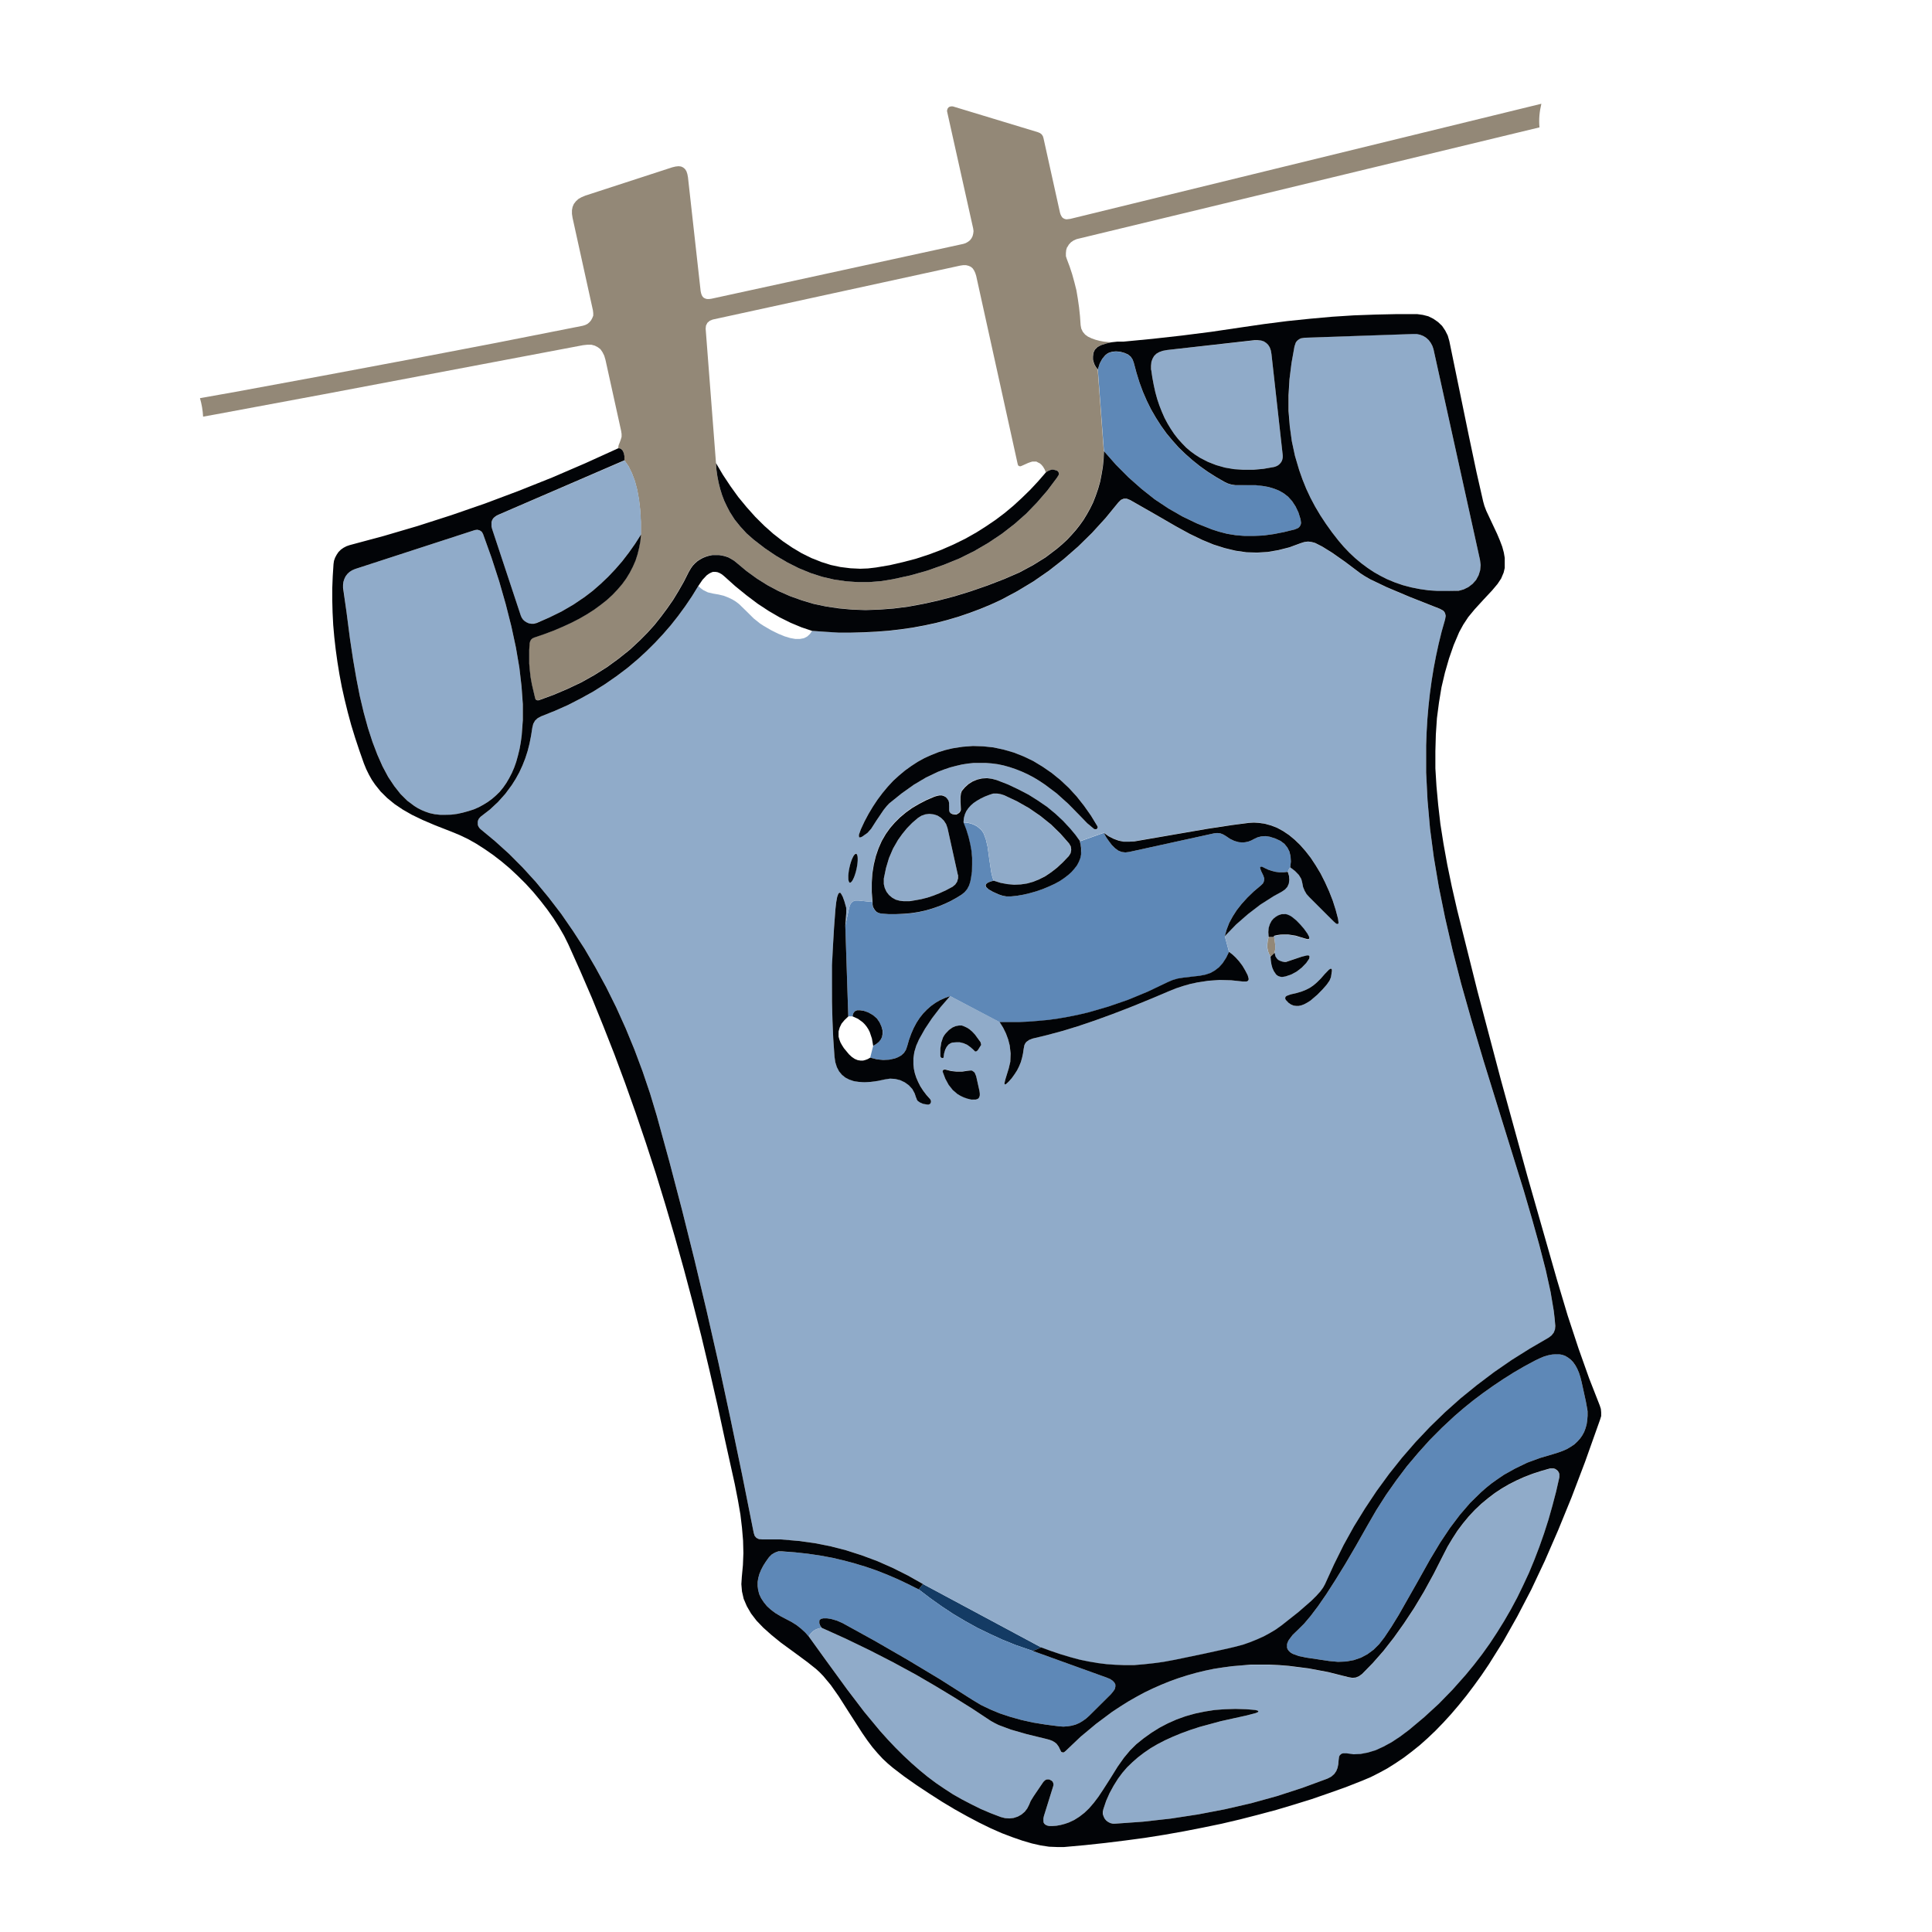 <svg xmlns="http://www.w3.org/2000/svg" width="502" height="502" viewBox="0 0 502 502" fill="none"><g clip-path="url(#clip0_766_173)"><path d="M270.53 428.047L268.374 428.976L263.818 427.402L260.523 426.069L257.269 424.576L254.014 423.002L250.882 421.266L247.75 419.409L244.699 417.391L241.688 415.251L238.719 412.991L239.817 411.578L270.53 428.047Z" fill="#143B64"></path><path d="M286.843 117.221L285.256 96.028L285.744 94.494L286.395 93.283L287.168 92.354L287.616 91.991L288.104 91.709L288.999 91.426L289.975 91.345L291.033 91.426L292.212 91.749L293.107 92.153L293.799 92.718L294.287 93.444L294.612 94.332L295.304 96.916L296.077 99.419L296.972 101.841L297.989 104.182L299.087 106.402L300.348 108.582L301.691 110.681L303.114 112.659L304.66 114.516L306.247 116.292L307.996 117.988L309.827 119.602L311.738 121.136L313.772 122.589L315.928 123.962L318.166 125.254L319.02 125.657L319.915 125.94L320.973 126.101H322.112L324.308 126.021H326.261L328.051 126.263L329.637 126.545L331.102 126.989L332.404 127.514L333.583 128.2L334.682 129.048L335.739 130.219L336.634 131.591L337.367 133.125L337.936 134.942L338.058 135.87L337.977 136.274L337.814 136.637L337.57 136.96L337.285 137.202L336.431 137.566L333.624 138.252L330.939 138.777L328.295 139.14L325.814 139.301H323.373L321.054 139.059L318.817 138.696L316.661 138.131L314.911 137.566L311.047 136.032L307.264 134.215L303.603 132.116L300.023 129.734L296.606 127.03L293.229 124.043L289.975 120.773L286.843 117.221Z" fill="#5E88B7"></path><path d="M258.164 228.836L257.269 229.078L256.618 229.361L256.211 229.684L256.048 230.007V230.289L256.252 230.531L256.862 231.096L257.92 231.702L259.425 232.388L260.401 232.711L261.418 232.913H262.679L264.225 232.752L265.852 232.469L267.561 232.065L269.269 231.581L270.896 231.016L272.442 230.37L273.947 229.684L275.29 228.957L276.429 228.19L277.486 227.383L278.381 226.575L279.154 225.687L279.805 224.84L280.293 223.911L280.659 222.983L280.863 222.014L280.944 221.166V220.318L280.781 219.511L280.578 218.623L286.802 216.403L287.412 217.533L288.144 218.583L288.877 219.551L289.731 220.399L290.544 221.005L291.439 221.368L292.416 221.489L293.392 221.368L315.481 216.524L316.254 216.443L317.068 216.524L317.8 216.807L318.491 217.21L319.63 217.977L320.729 218.502L321.868 218.825L322.966 218.906L323.658 218.825L324.39 218.663L325.122 218.381L325.814 218.018L326.749 217.573L327.685 217.331L328.783 217.251L329.922 217.412L331.427 217.896L332.729 218.502L333.746 219.269L334.519 220.238L335.048 221.287L335.333 222.498L335.414 223.871L335.251 225.364L335.17 225.445L334.844 225.97L334.6 226.535L333.543 226.656H332.485L331.468 226.535L330.492 226.293L329.515 225.97L328.58 225.526L327.888 225.243H327.644L327.481 225.284V225.405L327.441 225.647L327.685 226.333L328.254 227.504L328.498 228.271L328.417 228.957L328.173 229.522L327.644 230.047L325.773 231.621L324.105 233.236L322.641 234.851L321.339 236.506L320.281 238.161L319.386 239.816L318.735 241.511L318.247 243.247L319.346 247.364L318.573 248.939L317.678 250.311L316.742 251.361L315.644 252.208L314.505 252.854L313.162 253.298L311.698 253.581L309.542 253.823L307.467 254.065L305.962 254.308L304.62 254.711L303.399 255.236L298.233 257.698L293.067 259.838L287.9 261.614L282.734 263.108L280.171 263.713L277.568 264.238L275.005 264.682L272.442 265.045L269.839 265.287L267.276 265.489L264.713 265.61H259.709L246.855 258.829L245.512 259.313L244.251 259.878L243.072 260.564L241.932 261.372L240.875 262.3L239.858 263.35L238.963 264.48L238.149 265.731L237.417 267.104L236.766 268.598L236.197 270.172L235.709 271.867L235.383 272.796L234.895 273.563L234.203 274.209L233.349 274.693L232.536 275.016L231.071 275.339L229.485 275.42L227.857 275.258L226.108 274.814L226.881 271.746L227.695 271.262L228.346 270.737L228.834 270.131L229.159 269.486L229.363 268.678V267.75L229.037 266.741L228.549 265.651L227.857 264.642L226.881 263.794L225.701 263.108L224.481 262.664L223.505 262.462H222.691L222.081 262.785L221.715 263.309L221.511 264.076H220.413L219.64 240.502L220.657 235.779L220.983 234.891L221.227 234.568L221.511 234.326L221.837 234.124L222.244 234.003H223.139L226.678 234.366V235.012L226.8 235.658L227.247 236.425L227.695 236.909L228.183 237.192L228.793 237.353L230.827 237.474H232.82H234.773L236.685 237.313L238.556 237.03L240.427 236.627L242.217 236.102L243.966 235.497L245.431 234.891L246.895 234.205L248.36 233.397L249.743 232.55L250.557 231.904L251.248 231.096L251.736 230.168L252.062 229.199L252.265 228.15L252.509 226.454L252.591 224.678V222.902L252.387 221.126L252.062 219.309L251.614 217.452L251.045 215.596L250.312 213.698L251.329 213.779L252.224 213.981L253.079 214.304L253.852 214.707L254.828 215.515L255.235 215.999L255.601 216.605L256.17 218.139L256.618 220.076L257.025 223.063L257.553 226.616L257.838 227.827L258.164 228.876V228.836Z" fill="#5E88B7"></path><path d="M345.421 431.6L339.482 430.712L337.489 430.308L335.943 429.743L335.373 429.42L334.966 429.057L334.641 428.653L334.438 428.209L334.356 427.765V427.24L334.6 426.675L334.885 426.11L335.861 424.818L337.326 423.405L338.831 421.912L340.539 419.893L342.492 417.31L344.607 414.242L346.967 410.569L349.53 406.411L352.296 401.688L355.265 396.44L357.625 392.363L360.147 388.407L362.791 384.653L365.557 380.98L368.486 377.508L371.497 374.157L374.67 370.968L377.965 367.901L380.365 365.842L382.805 363.864L385.328 361.967L387.89 360.15L390.535 358.374L393.219 356.679L395.986 355.064L398.833 353.53L400.013 352.965L401.152 352.48L402.25 352.157L403.267 351.956L404.203 351.834H405.098L405.952 352.036L406.725 352.319L407.457 352.763L408.149 353.288L408.759 353.934L409.328 354.741L409.817 355.629L410.264 356.679L410.63 357.809L410.956 359.101L412.054 364.106L412.298 365.438L412.461 366.69V367.901L412.42 369.031L412.257 370.121L411.973 371.13L411.607 372.099L411.118 372.987L410.549 373.794L409.857 374.561L409.084 375.288L408.189 375.893L407.172 376.499L406.074 376.983L404.854 377.427L403.552 377.831L400.135 378.84L396.84 380.051L393.748 381.545L390.779 383.2L389.233 384.249L387.687 385.339L386.223 386.51L384.799 387.761L381.992 390.506L379.348 393.574L376.785 396.965L374.222 400.8L371.578 405.2L368.12 411.376L363.442 419.611L361.53 422.719L359.699 425.464L358.357 427.2L356.893 428.653L355.306 429.824L353.638 430.712L351.767 431.358L349.774 431.721L347.658 431.802L345.421 431.6Z" fill="#5E88B7"></path><path d="M238.719 412.991L241.688 415.251L244.699 417.391L247.75 419.409L250.882 421.266L254.014 423.002L257.269 424.576L260.523 426.07L263.818 427.402L268.374 428.976L287.616 435.919L288.47 436.283L289.121 436.727L289.568 437.211L289.812 437.695V438.261L289.649 438.906L289.202 439.552L288.592 440.279L283.019 445.809L282.205 446.536L281.31 447.182L280.415 447.706L279.48 448.11L278.463 448.393L277.405 448.554L276.307 448.635L275.168 448.554L271.71 448.11L268.455 447.585L265.364 446.899L262.476 446.092L259.791 445.204L257.269 444.154L254.909 443.024L252.753 441.732L244.292 436.363L235.831 431.277L227.369 426.393L218.949 421.75L217.484 421.104L216.101 420.701L214.881 420.539H213.945L213.294 420.66L212.928 420.983L212.847 421.306V421.791L213.091 422.316L213.498 422.961L212.684 423.123L211.952 423.405L211.423 423.728L210.935 424.132L210.528 424.616L210.121 425.182L209.226 424.172L208.128 423.163L206.948 422.235L205.646 421.427L204.263 420.701L202.799 419.934L201.456 419.126L200.277 418.238L199.26 417.31L198.446 416.301L197.755 415.251L197.266 414.202L196.982 413.071L196.86 412.103V411.053L197.022 410.044L197.307 408.994L197.755 407.904L198.324 406.815L199.016 405.725L199.829 404.594L200.521 403.908L201.334 403.424L202.229 403.141H203.206L206.541 403.343L209.877 403.706L213.172 404.191L216.426 404.796L219.315 405.482L222.162 406.249L224.969 407.097L227.776 408.066L230.542 409.156L233.268 410.326L235.993 411.618L238.719 412.991Z" fill="#5E88B7"></path><path d="M277.324 64.219L277.731 63.533L278.3 62.927L278.951 62.483L279.683 62.16L279.968 62.079L400.013 33.096C399.81 31.037 400.013 28.978 400.501 26.96L278.097 56.872L277.12 56.993L276.714 56.912L276.347 56.751L276.022 56.509L275.778 56.145L275.575 55.742L275.412 55.217L271.14 35.922L270.978 35.397L270.693 34.953L270.246 34.589L269.676 34.347L247.587 27.646H247.058L246.57 27.808L246.245 28.171L246.082 28.655V28.938L252.875 59.415L252.957 60.061L252.875 60.707L252.713 61.353L252.428 61.918L252.021 62.443L251.492 62.846L250.923 63.169L250.313 63.371L184.859 77.621L184.249 77.701H183.72L183.273 77.58L182.866 77.379L182.581 77.096L182.337 76.692L182.174 76.208L182.052 75.643L178.757 46.054L178.595 45.206L178.351 44.479L177.984 43.914L177.496 43.511L176.968 43.268L176.317 43.188L175.544 43.268L174.689 43.47L152.112 50.817L151.136 51.221L150.282 51.705L149.631 52.31L149.102 52.997L148.777 53.764L148.614 54.611V55.58L148.777 56.63L154.065 80.648L154.146 81.375V82.021L153.902 82.626L153.577 83.232L153.17 83.716L152.641 84.16L152.072 84.443L151.421 84.645L128.925 89.085L106.389 93.404L83.811 97.643L61.275 101.801L51.959 103.456C52.407 104.99 52.692 106.604 52.773 108.259L55.905 107.694L84.096 102.446L151.502 89.691L152.641 89.569H153.658L154.553 89.812L155.326 90.215L156.018 90.74L156.546 91.507L156.994 92.395L157.319 93.485L161.387 111.933L161.509 112.74V113.507L161.306 114.193L161.062 114.88L160.736 115.687L160.614 116.454H160.98L161.265 116.575L161.713 116.979L161.997 117.584L162.201 118.432V119.562L163.299 121.136L164.194 122.953L164.967 125.012L165.577 127.313L166.025 129.815L166.35 132.601L166.513 135.588V138.858L166.35 140.634L166.025 142.329L165.618 143.984L165.089 145.639L164.398 147.214L163.584 148.788L162.648 150.322L161.591 151.775L160.37 153.188L159.069 154.56L157.604 155.893L156.018 157.144L154.309 158.395L152.478 159.566L150.526 160.696L148.411 161.786L146.214 162.795L143.854 163.805L141.373 164.733L138.769 165.621L138.322 165.823L137.956 166.146L137.712 166.59L137.59 167.074L137.468 168.85V170.586V172.362L137.63 174.179L137.834 175.955L138.159 177.772L139.014 181.405L139.136 181.687L139.339 181.849L139.583 181.929H139.909L143.773 180.517L147.475 178.942L151.055 177.247L154.431 175.35L157.645 173.331L160.696 171.111L163.625 168.77L166.35 166.227L168.221 164.329L170.011 162.351L171.679 160.252L173.306 158.072L174.852 155.852L176.276 153.511L177.659 151.089L178.92 148.586L179.49 147.617L179.978 146.931L180.547 146.326L181.198 145.76L181.89 145.316L182.622 144.913L183.436 144.59L184.249 144.348L185.063 144.186H185.917H186.771L187.585 144.307L188.398 144.509L189.212 144.792L189.944 145.195L190.676 145.639L191.327 146.164L193.89 148.304L196.616 150.282L199.382 152.017L202.27 153.551L205.199 154.843L208.25 155.933L211.342 156.861L214.596 157.548L217.891 158.032L221.349 158.355L224.847 158.476L228.468 158.355L232.17 158.072L235.953 157.588L239.899 156.861L243.885 155.973L248.035 154.883L252.225 153.592L256.537 152.098L260.93 150.403L264.835 148.707L268.374 146.81L271.629 144.792L274.558 142.571L275.941 141.401L277.202 140.23L278.381 138.979L279.52 137.687L280.537 136.395L281.514 135.023L282.368 133.61L283.182 132.157L283.995 130.502L284.687 128.726L285.297 126.949L285.826 125.092L286.192 123.195L286.517 121.258L286.721 119.239L286.802 117.181L285.216 95.988L284.727 95.382L284.361 94.736L284.117 94.05L283.955 93.404V92.637L284.077 91.668L284.443 90.861L285.134 90.175L286.029 89.691L287.412 89.246L288.836 88.924H288.917L287.982 88.883L286.802 88.762L285.704 88.56L284.646 88.278L283.629 87.914L282.693 87.47L281.961 86.945L281.351 86.219L280.944 85.371L280.782 84.483L280.619 82.142L280.375 79.841L280.049 77.58L279.683 75.4L279.154 73.301L278.585 71.243L277.934 69.265L277.202 67.327L276.958 66.56V65.753L277.039 64.945L277.283 64.178L277.324 64.219ZM275.086 123.316L274.639 124.124L272.157 127.434L269.473 130.542L266.666 133.448L263.655 136.113L260.32 138.696L256.821 141.037L253.16 143.177L249.255 145.115L245.187 146.77L240.956 148.263L236.522 149.515L231.885 150.524L228.875 151.008L225.824 151.25H222.854L219.884 151.049L216.793 150.604L213.66 149.878L210.65 148.909L207.599 147.658L204.63 146.164L201.66 144.428L198.731 142.45L195.802 140.19L193.972 138.575L192.344 136.799L190.88 134.982L189.619 133.004L188.887 131.592L188.195 130.138L187.626 128.645L187.137 127.07L186.731 125.456L186.405 123.801L186.161 122.105L186.039 120.329L183.354 85.412L183.436 84.604L183.802 83.878L184.412 83.353L185.185 83.03L249.458 69.022L250.272 68.901H251.004L251.655 69.063L252.225 69.305L252.713 69.709L253.079 70.234L253.404 70.92L253.648 71.687L264.428 120.571L264.55 120.935L264.795 121.096L265.079 121.177L265.445 121.056L267.154 120.289L267.723 120.087L268.252 119.925H269.269L269.717 120.168L270.205 120.41L270.612 120.773L271.018 121.258L271.425 121.944L271.751 122.751L272.28 122.388L272.768 122.186L273.256 122.025H273.703L274.598 122.267L274.883 122.469L275.046 122.711L275.127 122.993V123.316H275.086Z" fill="#938877"></path><path d="M331.021 243.207L331.224 244.418L331.346 245.548V246.597L331.183 247.566L330.126 248.575L329.759 247.889L329.475 247.163L329.312 246.315V245.386L329.393 244.458L329.637 243.449H330.654H330.939L331.061 243.368V243.207H331.021Z" fill="#938877"></path><path d="M378.494 153.51L376.012 153.591H373.571L371.212 153.389L368.934 153.066L366.697 152.622L364.541 152.057L362.425 151.331L360.391 150.483L358.642 149.595L356.933 148.626L355.306 147.536L353.679 146.325L352.133 145.033L350.628 143.62L349.164 142.087L347.781 140.472L346.113 138.332L344.526 136.112L343.062 133.892L341.719 131.631L340.499 129.33L339.401 126.989L338.424 124.567L337.57 122.145L336.472 118.431L335.658 114.637L335.129 110.762L334.844 106.765V102.729L335.048 98.571L335.577 94.332L336.35 90.013L336.675 89.044L336.919 88.681L337.245 88.358L337.611 88.116L338.017 87.914L339.034 87.752L367.225 86.743H368.12L369.015 86.985L369.829 87.308L370.602 87.793L371.253 88.398L371.781 89.125L372.188 89.892L372.473 90.74L384.555 145.477L384.718 146.809L384.595 148.182L384.189 149.474L383.538 150.685L382.643 151.694L381.545 152.542L380.324 153.147L378.982 153.47H378.494V153.51Z" fill="#90ABC9"></path><path d="M331.061 121.338L328.295 121.822L325.651 122.064H323.088L320.647 121.903L318.288 121.499L316.01 120.853L313.854 120.006L311.82 118.956L310.559 118.149L309.338 117.261L308.199 116.292L307.142 115.202L306.084 114.031L305.108 112.78L304.213 111.448L303.359 110.035L302.586 108.582L301.894 107.007L301.243 105.352L300.674 103.657L300.186 101.881L299.779 100.024L299.413 98.086L299.128 96.108V95.018L299.169 94.049L299.453 93.242L299.86 92.516L300.47 91.91L301.243 91.466L302.179 91.143L303.277 90.941L325.895 88.439H326.831L327.685 88.479L328.417 88.721L329.027 89.084L329.516 89.609L329.922 90.255L330.207 91.062L330.37 91.991L333.299 118.31V118.835L333.217 119.319L333.055 119.804L332.77 120.248L332.444 120.611L332.038 120.934L331.549 121.176L331.061 121.338Z" fill="#90ABC9"></path><path d="M162.282 119.602L163.34 121.176L164.235 122.993L165.008 125.052L165.618 127.353L166.065 129.855L166.391 132.641L166.553 135.628V138.898L165.008 141.32L163.38 143.62L161.672 145.841L159.882 147.899L158.011 149.877L156.058 151.734L154.024 153.51L151.909 155.125L148.98 157.103L145.929 158.879L142.715 160.454L139.38 161.866H139.298L138.688 162.028H138.078H137.468L136.898 161.786L136.369 161.463L135.922 161.059L135.556 160.534L135.312 159.969L127.867 137.485L127.705 136.839V136.274V135.709L127.867 135.224L128.111 134.78L128.477 134.417L128.966 134.053L129.535 133.771L162.282 119.642V119.602Z" fill="#90ABC9"></path><path d="M270.53 428.048L239.817 411.578L235.871 409.358L231.926 407.38L227.898 405.603L223.871 404.11L219.844 402.818L215.776 401.769L211.667 400.961L207.559 400.396L202.799 400.033H197.999L197.185 399.912L196.534 399.589L196.087 399.064L195.843 398.297L192.833 383.2L189.782 368.546L186.731 354.337L183.598 340.572L180.425 327.251L177.212 314.374L173.957 301.941L170.662 289.952L168.913 284.139L166.96 278.366L164.845 272.715L162.567 267.184L160.126 261.775L157.523 256.528L154.757 251.441L151.909 246.557L148.899 241.915L145.807 237.434L142.553 233.195L139.258 229.199L135.8 225.405L132.261 221.852L128.6 218.542L124.898 215.474L124.572 215.151L124.328 214.788L124.166 214.384L124.084 213.94V213.496L124.247 213.093L124.45 212.689L124.735 212.366L124.939 212.164L127.298 210.348L129.413 208.37L131.325 206.23L132.993 203.97L134.01 202.355L134.946 200.659L135.759 198.883L136.491 197.026L137.102 195.129L137.59 193.192L137.997 191.133L138.322 189.034L138.566 188.065L139.014 187.258L139.705 186.612L140.6 186.127L144.139 184.714L147.597 183.18L150.892 181.485L154.106 179.709L157.197 177.771L160.167 175.713L163.055 173.533L165.781 171.232L168.018 169.173L170.174 167.034L172.249 164.813L174.283 162.472L176.195 160.05L178.025 157.547L179.774 154.964L181.442 152.259L182.052 152.824L182.703 153.309L183.924 153.914L185.307 154.237L186.731 154.479L188.073 154.802L189.212 155.246L190.31 155.771L191.165 156.296L192.019 156.942L193.972 158.839L195.843 160.696L197.511 162.028L198.446 162.634L200.399 163.764L202.189 164.652L203.857 165.338L205.321 165.782L206.664 166.024H207.843L208.901 165.823L209.755 165.379L210.447 164.733L211.016 163.925L214.474 164.168L217.85 164.329H221.186H224.481L227.695 164.168L230.909 163.925L234.041 163.562L237.132 163.118L240.183 162.553L243.194 161.907L246.123 161.14L249.011 160.292L251.858 159.323L254.665 158.274L257.391 157.144L260.116 155.892L264.347 153.632L268.496 151.129L272.524 148.344L276.388 145.316L280.131 142.046L283.751 138.494L287.25 134.659L290.585 130.582L291.236 129.936L291.968 129.613H292.375H292.782L293.677 129.977L300.674 133.973L305.555 136.799L309.095 138.736L312.349 140.311L315.278 141.522L318.207 142.45L321.054 143.136L323.861 143.54L326.627 143.621L329.394 143.459L332.2 142.975L335.048 142.248L337.896 141.199L338.913 140.876L339.889 140.755L340.824 140.876L341.719 141.118L343.55 142.046L346.153 143.661L349.489 146.002L353.516 149.03L354.574 149.716L356.039 150.564L360.351 152.623L366.371 155.166L374.141 158.234L374.955 158.678L375.239 158.96L375.443 159.283L375.565 159.687L375.646 160.09L375.483 161.019L374.588 164.168L373.816 167.316L373.124 170.505L372.514 173.694L371.985 176.964L371.538 180.234L371.171 183.584L370.887 186.894L370.683 190.325L370.561 193.757V197.228V200.781L370.927 208.006L371.578 215.393L372.554 222.781L373.856 230.491L375.483 238.483L377.436 246.961L379.673 255.68L382.358 265.166L385.491 275.702L389.925 290.032L395.905 309.328L398.061 316.715L399.932 323.416L401.64 330.036L402.901 335.768L403.715 340.612L403.959 342.711L404.122 344.568L404.04 345.456L403.715 346.304L403.145 347.031L402.413 347.596L397.491 350.462L392.732 353.449L388.175 356.598L383.741 359.948L379.511 363.379L375.443 367.012L371.538 370.807L367.836 374.723L364.297 378.8L360.92 383.038L357.706 387.438L354.696 391.959L351.808 396.642L349.123 401.486L346.642 406.491L344.282 411.658L343.794 412.547L343.062 413.556L342.045 414.686L340.743 415.978L337.407 418.884L333.014 422.356L331.55 423.405L330.004 424.334L328.377 425.222L326.668 425.989L324.878 426.715L323.048 427.361L321.095 427.886L319.061 428.37L313 429.703L305.23 431.317L302.382 431.842L299.738 432.205L297.135 432.488L294.653 432.649H292.213L289.812 432.609L287.534 432.448L285.256 432.165L282.897 431.761L280.537 431.277L278.137 430.631L275.697 429.904L273.175 429.057L270.53 428.088V428.048ZM231.071 208.733L234.285 206.149L237.458 203.889L240.59 202.032L243.723 200.538L245.309 199.933L246.855 199.408L248.401 199.004L249.947 198.641L251.492 198.399L253.038 198.237H254.584H256.089L257.676 198.359L259.221 198.56L260.767 198.883L262.354 199.327L263.9 199.852L265.445 200.458L266.951 201.144L268.496 201.951L270.042 202.88L271.547 203.889L274.558 206.149L277.568 208.854L280.578 211.922L282.49 213.9L284.28 215.393L284.565 215.515H284.85L285.094 215.272L285.216 214.99L285.134 214.667L283.466 211.922L281.677 209.379L279.765 206.957L277.731 204.737L275.534 202.678L273.297 200.861L270.896 199.206L268.496 197.753L265.974 196.542L263.411 195.533L260.767 194.766L258.123 194.201L255.438 193.918L252.794 193.837L250.109 194.039L247.506 194.443L245.635 194.887L243.804 195.452L241.973 196.179L240.183 196.986L238.434 197.955L236.766 199.045L235.139 200.215L233.593 201.507L232.088 202.88L230.664 204.414L229.322 206.028L228.02 207.764L226.841 209.54L225.702 211.437L224.644 213.415L223.668 215.515L223.179 216.887V217.291L223.261 217.533H223.546L223.993 217.412L225.417 216.403L226.352 215.353L227.695 213.254L229.607 210.428L230.42 209.419L231.071 208.733ZM226.678 234.366L223.139 234.003H222.244L221.837 234.124L221.512 234.326L221.227 234.568L220.983 234.891L220.657 235.779L219.64 240.502L219.884 237.192V235.9L219.396 234.164L218.949 232.953L218.542 232.227L218.339 232.025H218.135H217.972L217.81 232.227L217.525 233.034L217.281 234.366L217.078 236.183L216.711 241.067L216.427 245.911L216.223 250.755V255.559L216.183 260.322L216.305 265.085L216.508 269.808L216.833 274.491L217.037 275.944L217.444 277.236L218.013 278.326L218.786 279.254L219.64 279.94L220.657 280.465L221.837 280.869L223.139 281.071L224.603 281.152L226.23 281.071L228.02 280.829L229.932 280.425L231.275 280.223L232.617 280.304L233.919 280.627L235.099 281.192L236.156 281.959L237.051 282.928L237.661 284.058L238.068 285.269V285.39L238.149 285.511L238.434 285.996L239.004 286.399L239.817 286.763L240.916 287.005H241.322L241.689 286.763L241.892 286.359V285.955L241.689 285.552L240.712 284.462L239.858 283.331L239.126 282.201L238.556 281.071L238.068 279.94L237.702 278.81L237.458 277.68L237.336 276.509V274.895L237.58 273.28L238.068 271.665L238.8 270.01L240.346 267.265L242.177 264.52L244.373 261.654L246.855 258.788L259.71 265.529L260.645 267.023L261.377 268.517L261.947 270.051L262.354 271.625L262.598 273.724L262.516 275.863L262.11 277.599L261.215 280.506L261.011 281.394V281.636L261.093 281.757H261.215L261.459 281.636L262.11 281.03L262.923 280.102L263.615 279.133L264.266 278.124L264.795 277.074L265.242 275.985L265.567 274.854L265.812 273.724L265.974 272.594L266.178 271.544L266.381 271.14L266.666 270.737L267.398 270.212L268.334 269.849L272.036 268.961L275.941 267.911L280.049 266.66L284.361 265.206L288.917 263.551L293.636 261.735L298.599 259.717L303.765 257.537L305.555 256.81L307.386 256.205L309.217 255.68L311.088 255.276L313.976 254.832L316.905 254.63L319.915 254.711L322.966 255.034H323.82L324.105 254.953L324.309 254.792L324.431 254.55V254.227L324.187 253.379L323.536 252.128L322.844 250.957L322.031 249.867L321.136 248.858L320.281 248.05L319.346 247.324L318.247 243.206L321.176 240.179L324.268 237.474L327.482 235.012L330.899 232.832L333.095 231.621L333.909 231.056L334.519 230.37L334.885 229.522L335.007 228.553L334.926 227.544L334.601 226.494L334.845 225.929L335.17 225.405L335.251 225.324L336.512 226.293L337.489 227.302L338.099 228.311L338.262 228.876L338.384 229.401L338.587 230.45L338.994 231.419L339.482 232.267L340.174 233.034L346.479 239.331L347.17 239.937L347.455 240.017H347.618L347.74 239.856V239.573L347.659 238.645L347.048 236.344L346.276 233.922L345.34 231.54L344.282 229.199L343.143 226.938L341.882 224.839L340.58 222.861L339.197 221.085L337.814 219.511L336.39 218.138L334.926 216.927L333.421 215.918L331.875 215.071L330.329 214.465L328.743 214.021L327.115 213.779L325.814 213.698L324.431 213.779L320.119 214.344L313.732 215.313L294.775 218.582L293.352 218.704H291.928L290.626 218.381L289.324 217.896L288.063 217.25L286.802 216.362L280.578 218.582L279.358 216.887L278.015 215.272L276.144 213.254L274.11 211.357L271.954 209.581L269.595 207.966L267.154 206.432L264.51 205.059L261.784 203.768L258.855 202.637L257.635 202.314L256.374 202.153L255.072 202.234L253.852 202.516L252.672 203.001L251.574 203.687L250.638 204.535L249.825 205.504L249.621 206.069L249.54 206.997V208.329L249.58 210.065V210.428L249.458 210.751L249.255 211.074L248.889 211.357L248.441 211.559H247.994H247.953L247.424 211.478L246.936 211.236L246.651 210.913L246.489 210.509V209.984L246.611 209.217V208.531L246.407 207.926L246.082 207.441L245.716 207.037L245.187 206.755L244.658 206.593H244.089L243.478 206.715L242.787 206.916L240.712 207.804L238.76 208.814L236.97 209.863L235.343 211.034L233.837 212.285L232.454 213.658L231.234 215.071L230.136 216.604L229.078 218.421L228.224 220.359L227.532 222.377L227.003 224.557L226.637 226.817L226.474 229.199V231.702L226.678 234.285V234.366ZM220.82 229.32H221.023L221.227 229.118L221.715 228.351L222.162 227.181L222.529 225.768L222.773 224.315L222.854 223.063L222.732 222.175L222.61 221.933L222.447 221.812H222.244L222.04 222.014L221.552 222.781L221.105 223.951L220.739 225.364L220.495 226.817L220.413 228.069L220.535 228.957L220.657 229.199L220.82 229.32ZM329.638 243.449L329.394 244.458L329.272 245.386V246.315L329.475 247.162L329.76 247.889L330.126 248.575L330.207 249.625L330.37 250.634L330.614 251.522L330.98 252.329L331.55 253.177L331.875 253.46L332.241 253.661L332.648 253.783L333.095 253.863L334.072 253.702L335.577 253.177L336.919 252.45L338.221 251.441L339.401 250.23L340.174 249.1L340.296 248.696V248.454H340.255L340.011 248.293H339.604L338.262 248.575L334.153 249.907H333.787H333.217L332.729 249.746L332.282 249.544L331.916 249.261L331.672 248.939L331.428 248.575L331.183 247.606L331.346 246.638V245.588L331.224 244.458L331.021 243.247L331.875 243.045L332.77 242.924L333.706 242.843H334.682L336.675 243.206L338.791 243.852L339.685 244.094H339.97L340.174 243.973V243.812V243.529L339.726 242.682L338.831 241.43L337.855 240.3L336.838 239.25L335.699 238.322L335.17 237.999L334.641 237.757L334.112 237.595L333.584 237.515H333.095L332.567 237.716L332.038 237.918L331.509 238.241L330.899 238.726L330.411 239.291L329.963 240.138L329.638 241.148L329.556 242.238L329.638 243.489V243.449ZM344.242 253.056L343.184 254.267L342.208 255.236L341.313 256.003L340.377 256.649L339.36 257.173L338.262 257.617L336.919 258.021L335.333 258.384L334.356 258.748L334.072 258.95L333.95 259.232V259.515L334.112 259.838L334.845 260.605L335.455 261.008L336.146 261.291L336.797 261.372H337.448L338.18 261.21L338.913 260.928L339.726 260.484L340.54 259.959L342.289 258.465L343.672 257.052L344.73 255.841L345.462 254.792L345.828 253.904L346.113 252.37V251.926L345.95 251.724H345.665L345.299 251.966L344.242 253.056ZM247.465 270.898L248.441 270.777H249.377L250.353 271.06L251.289 271.463L252.184 272.109L253.079 272.917L253.364 273.159H253.608L253.852 273.078L254.096 272.836L254.706 271.867L254.869 271.544V271.221H254.909V270.979L254.706 270.696L253.323 268.799L252.631 268.073L251.94 267.467L251.248 267.023L250.557 266.7L249.906 266.498H249.214L248.319 266.619L247.465 266.983L246.57 267.629L245.716 268.517L245.35 269.001L245.024 269.566L244.577 270.898L244.333 272.473V274.37L244.414 274.652L244.618 274.854L244.862 274.975H245.065L245.187 274.693L245.309 273.724L245.594 272.755L245.96 272.029L246.448 271.423L247.018 271.06L247.465 270.898ZM245.512 277.882H245.187L245.024 278.043L244.943 278.245V278.447L245.635 280.263L246.489 281.838L247.546 283.17L248.767 284.219L249.58 284.704L250.435 285.107L251.37 285.43L252.387 285.673L252.997 285.753H253.526L253.933 285.592L254.259 285.39L254.462 285.067L254.584 284.623V284.098L254.503 283.493L253.648 279.658L253.323 278.851L253.12 278.568L252.835 278.366L252.509 278.205H252.143H251.289L249.987 278.407H248.563L247.099 278.245L245.512 277.841V277.882Z" fill="#90ABC9"></path><path d="M117.209 211.679L115.745 211.76H114.362L112.938 211.558L111.636 211.276L110.579 210.912L109.602 210.509L108.626 210.024L107.65 209.419L105.819 208.046L104.07 206.31L102.443 204.252L100.856 201.87L99.392 199.125L98.049 196.098L96.788 192.788L95.609 189.154L94.51 185.158L93.493 180.879L92.598 176.318L91.744 171.353L90.93 165.943L90.035 159.041L89.181 152.743V151.976L89.222 151.209L89.466 150.442L89.791 149.756L90.279 149.11L90.849 148.585L91.5 148.182L92.232 147.859L123.393 137.727L124.043 137.646L124.654 137.807L125.182 138.171L125.508 138.736L127.705 144.872L129.698 151.008L131.406 156.982L132.871 162.754L134.051 168.285L134.946 173.452L135.515 178.376L135.8 182.978V187.217L135.556 191.132L135.312 192.949L134.986 194.685L134.579 196.34L134.132 197.954L133.603 199.448L132.993 200.861L132.301 202.193L131.569 203.444L130.756 204.615L129.82 205.705L128.884 206.674L127.867 207.562L126.769 208.369L125.589 209.096L124.41 209.742L123.108 210.307L121.725 210.751L120.26 211.155L118.796 211.478L117.209 211.679Z" fill="#90ABC9"></path><path d="M258.164 228.836L257.838 227.786L257.553 226.575L257.025 223.023L256.618 220.036L256.17 218.098L255.601 216.564L255.235 215.958L254.828 215.474L253.852 214.667L253.079 214.263L252.224 213.94L251.329 213.738L250.312 213.658L250.394 212.568L250.679 211.558L251.045 210.751L251.574 209.984L252.184 209.298L252.916 208.652L253.811 208.046L254.787 207.481L255.886 206.957L257.147 206.472L258.082 206.23H259.018L259.994 206.351L260.889 206.634L264.225 208.208L267.357 209.984L270.286 212.002L273.052 214.223L275.493 216.604L277.73 219.147L278.178 219.914L278.3 220.803L278.137 221.691L277.649 222.458L276.144 224.032L274.639 225.445L273.134 226.615L271.588 227.665L270.001 228.472L268.415 229.118L266.828 229.562L265.201 229.804L263.452 229.885L261.703 229.724L259.954 229.401L258.164 228.836Z" fill="#90ABC9"></path><path d="M248.889 227.342V228.23L248.685 229.118L248.197 229.845L247.506 230.41L245.838 231.298L244.17 232.065L242.543 232.711L240.956 233.235L239.37 233.639L237.824 233.922L236.319 234.124H234.814L233.756 234.043L232.739 233.76L231.803 233.235L230.99 232.549L230.339 231.701L229.892 230.733L229.647 229.723V228.674V228.27L230.217 225.525L230.99 222.942L232.048 220.479L233.349 218.219L234.448 216.685L235.668 215.191L237.01 213.819L238.516 212.527L239.411 211.962L240.428 211.599L241.485 211.478L242.584 211.599L243.601 211.922L244.495 212.487L245.268 213.254L245.838 214.142L246.204 215.191L248.889 227.342Z" fill="#90ABC9"></path><path d="M210.121 425.181L210.528 424.616L210.935 424.132L211.423 423.728L211.952 423.405L212.684 423.123L213.498 422.961L219.762 425.787L225.946 428.774L232.007 431.882L238.027 435.152L242.95 438.018L247.831 440.965L252.672 443.993L257.432 447.141L258.367 447.666L259.506 448.231L262.639 449.402L266.706 450.572L271.832 451.824L272.727 452.066L273.459 452.349L274.069 452.712L274.558 453.116L275.086 453.842L275.493 454.69L275.737 455.174L276.063 455.376H276.429L276.876 454.972L280.782 451.259L284.809 447.908L288.917 444.84L290.992 443.468L293.107 442.136L295.223 440.925L297.379 439.754L299.576 438.704L301.772 437.736L303.969 436.848L306.206 436.04L308.484 435.314L310.762 434.668L313.081 434.103L315.4 433.618L317.759 433.255L320.159 432.932L322.559 432.73L324.96 432.569H327.4H329.882L332.363 432.69L334.885 432.892L339.97 433.537L345.137 434.506L350.425 435.838L351.401 436L352.296 435.919L353.15 435.556L353.923 434.991L356.69 432.165L359.456 429.016L362.141 425.585L364.785 421.871L367.429 417.875L369.992 413.596L372.514 408.994L374.995 404.11L376.134 401.89L377.395 399.791L378.697 397.772L380.121 395.875L381.626 394.058L383.213 392.363L384.88 390.789L386.63 389.335L388.379 388.003L390.209 386.792L392.081 385.702L394.074 384.693L396.149 383.765L398.264 382.957L400.501 382.231L402.779 381.585H403.227H403.674L404.081 381.706L404.447 381.948L404.773 382.231L405.017 382.594L405.179 383.038V383.442V383.886L404.325 387.64L403.349 391.354L402.332 394.947L401.193 398.499L399.972 401.97L398.671 405.361L397.288 408.712L395.782 411.941L394.237 415.13L392.569 418.238L390.82 421.266L388.989 424.213L387.077 427.119L385.084 429.904L382.968 432.649L380.772 435.314L377.395 439.108L373.856 442.741L370.073 446.213L366.127 449.523L363.808 451.259L361.612 452.712L359.456 453.883L357.422 454.811L355.428 455.416L353.517 455.78L351.686 455.86L349.937 455.659H349.001H348.635L348.35 455.86L348.106 456.103L347.943 456.426L347.821 457.354L347.74 458.404L347.537 459.372L347.211 460.18L346.723 460.906L345.909 461.633L344.892 462.158L338.424 464.539L331.834 466.679L325.122 468.536L318.288 470.11L311.332 471.442L304.213 472.532L297.013 473.339L289.65 473.864H289.162L288.511 473.703L287.941 473.42L287.453 473.057L287.046 472.572L286.761 472.007L286.599 471.361V470.756L286.68 470.11L287.412 467.93L288.307 465.912L289.365 463.974L290.504 462.158L291.643 460.624L292.863 459.211L294.247 457.879L295.67 456.627L297.257 455.416L298.965 454.246L300.755 453.196L302.708 452.187L304.742 451.259L306.898 450.371L309.217 449.523L311.698 448.716L317.19 447.222L323.943 445.728L326.261 445.123L326.831 444.881L326.993 444.679L326.79 444.477L326.18 444.315L323.82 444.114L321.014 444.033L318.288 444.114L315.603 444.315L313.04 444.719L310.518 445.244L308.078 445.93L305.718 446.778L303.44 447.787L301.284 448.917L299.209 450.209L297.175 451.662L295.223 453.237L293.636 454.811L292.05 456.708L290.423 459.009L288.389 462.279L286.68 464.943L285.419 466.84L284.199 468.455L282.978 469.868L281.758 471.039L280.456 472.048L279.114 472.895L277.731 473.541L276.673 473.905L275.615 474.187L274.517 474.389L273.337 474.47H272.646L272.117 474.349L271.669 474.147L271.344 473.864L271.141 473.501L271.059 473.017V472.451L271.263 471.806L273.663 464.095L273.744 463.692L273.663 463.288L273.5 462.925L273.175 462.642L272.605 462.36H271.995L271.547 462.561L271.1 463.005L268.578 466.719L267.805 467.971L267.398 468.899L266.91 469.908L266.259 470.756L265.405 471.483L264.469 472.007L263.371 472.371L262.272 472.492L261.133 472.411L260.035 472.128L257.391 471.119L254.828 470.029L252.387 468.818L249.906 467.527L247.628 466.235L245.39 464.782L243.194 463.288L241.038 461.673L238.922 459.938L236.848 458.121L234.773 456.183L232.698 454.125L230.705 452.026L228.671 449.765L224.522 444.76L220.129 438.987L214.189 430.833L210.121 425.181Z" fill="#90ABC9"></path><path d="M160.655 116.494H161.021L161.306 116.615L161.753 117.019L162.038 117.624L162.241 118.472V119.602L129.535 133.731L128.966 134.013L128.477 134.377L128.111 134.74L127.867 135.184L127.705 135.668V136.233V136.799L127.867 137.444L135.312 159.929L135.556 160.494L135.922 161.019L136.369 161.423L136.898 161.745L137.468 161.988L138.078 162.068H138.688L139.298 161.907H139.38L142.715 160.454L145.929 158.879L148.98 157.103L151.909 155.125L154.024 153.511L156.058 151.734L158.011 149.878L159.882 147.9L161.672 145.841L163.38 143.621L165.008 141.32L166.553 138.898L166.391 140.674L166.065 142.369L165.658 144.024L165.13 145.679L164.438 147.254L163.625 148.828L162.689 150.362L161.631 151.815L160.411 153.228L159.109 154.6L157.645 155.933L156.058 157.184L154.35 158.435L152.519 159.606L150.566 160.736L148.451 161.826L146.254 162.835L143.895 163.845L141.414 164.773L138.81 165.661L138.363 165.863L137.996 166.186L137.752 166.63L137.63 167.114L137.508 168.89V170.626V172.402L137.671 174.219L137.874 175.995L138.2 177.812L139.054 181.445L139.176 181.727L139.38 181.889L139.624 181.969H139.949L143.814 180.557L147.515 178.982L151.095 177.287L154.472 175.39L157.685 173.371L160.736 171.151L163.665 168.81L166.391 166.267L168.262 164.369L170.052 162.391L171.72 160.292L173.347 158.112L174.893 155.892L176.317 153.551L177.7 151.129L178.961 148.626L179.53 147.657L180.018 146.971L180.588 146.366L181.239 145.8L181.93 145.356L182.663 144.953L183.476 144.63L184.29 144.388L185.103 144.226H185.958H186.812L187.625 144.347L188.439 144.549L189.253 144.832L189.985 145.235L190.717 145.679L191.368 146.204L193.931 148.344L196.656 150.322L199.422 152.057L202.311 153.591L205.24 154.883L208.291 155.973L211.382 156.901L214.637 157.588L217.932 158.072L221.389 158.395L224.888 158.516L228.508 158.395L232.21 158.112L235.993 157.628L239.939 156.901L243.926 156.013L248.075 154.923L252.265 153.632L256.577 152.138L260.971 150.443L264.876 148.747L268.415 146.85L271.669 144.832L274.598 142.611L275.981 141.441L277.242 140.27L278.422 139.019L279.561 137.727L280.578 136.435L281.554 135.063L282.409 133.65L283.222 132.197L284.036 130.542L284.727 128.766L285.338 126.989L285.866 125.132L286.232 123.235L286.558 121.298L286.761 119.279L286.843 117.221L289.975 120.773L293.229 124.043L296.606 127.03L300.023 129.734L303.603 132.116L307.264 134.215L311.047 136.032L314.912 137.566L316.661 138.131L318.817 138.696L321.054 139.059L323.373 139.261H325.814L328.295 139.14L330.939 138.777L333.624 138.252L336.431 137.566L337.285 137.202L337.57 136.96L337.814 136.637L337.977 136.274L338.058 135.87L337.936 134.942L337.367 133.125L336.634 131.591L335.739 130.219L334.682 129.048L333.583 128.2L332.404 127.514L331.102 126.989L329.637 126.545L328.051 126.263L326.261 126.061H324.308H322.112H320.973L319.915 125.899L319.02 125.617L318.166 125.213L315.928 123.921L313.772 122.549L311.739 121.096L309.827 119.562L307.996 117.947L306.247 116.252L304.66 114.476L303.114 112.619L301.691 110.641L300.348 108.542L299.087 106.362L297.989 104.142L296.972 101.8L296.077 99.378L295.304 96.876L294.612 94.292L294.287 93.404L293.799 92.677L293.107 92.112L292.212 91.709L291.033 91.385L289.975 91.305L288.999 91.385L288.104 91.668L287.616 91.951L287.168 92.314L286.395 93.242L285.744 94.453L285.256 95.987L284.768 95.382L284.402 94.736L284.158 94.05L283.995 93.404V92.637L284.117 91.668L284.483 90.861L285.175 90.174L286.07 89.69L287.453 89.246L288.877 88.923L290.382 88.762H291.968L299.535 88.035L307.101 87.187L314.708 86.219L322.356 85.088L328.458 84.2L334.438 83.433L340.296 82.828L346.113 82.303L351.767 81.94L357.381 81.738L362.873 81.617H368.242L369.707 81.819L371.131 82.182L372.432 82.828L373.653 83.675L374.71 84.685L375.524 85.896L376.175 87.187L376.582 88.6L381.667 113.305L383.66 122.751L385.368 130.259L385.694 131.43L386.182 132.721L387.85 136.274L388.989 138.696L389.721 140.432L390.331 142.046L390.738 143.54L390.982 144.953V146.285V147.577L390.697 148.788L390.047 150.322L389.111 151.734L387.687 153.43L385.572 155.69L383.172 158.314L381.504 160.333L380.202 162.311L379.144 164.248L377.721 167.599L376.5 171.111L375.443 174.784L374.548 178.579L373.897 182.535L373.368 186.571L373.083 190.81L372.961 195.169V199.65L373.246 204.292L373.693 209.136L374.263 214.102L375.076 219.269L376.053 224.678L377.232 230.37L378.616 236.425L383.904 257.577L390.006 280.667L396.881 305.654L404.569 332.579L407.335 341.823L410.142 350.341L412.908 358.132L415.675 365.196L415.959 366.084L416.041 366.972V367.941L415.756 368.869L411.851 379.849L408.352 389.053L404.854 397.611L401.396 405.563L397.857 413.071L394.236 420.014L390.575 426.514L386.833 432.488L384.921 435.314L382.968 438.018L381.016 440.602L379.022 443.064L377.029 445.405L375.036 447.585L373.002 449.684L370.968 451.622L368.934 453.438L366.819 455.134L364.744 456.708L362.588 458.161L360.473 459.493L358.317 460.664L356.16 461.754L353.964 462.682L349.652 464.378L345.218 465.952L340.784 467.486L336.228 468.899L331.631 470.271L326.953 471.523L322.234 472.734L317.434 473.864L312.552 474.873L307.589 475.842L302.586 476.73L297.501 477.538L292.375 478.224L287.127 478.87L281.88 479.435L276.51 479.919H274.639L272.605 479.839L270.449 479.516L268.13 478.991L265.649 478.264L263.086 477.376L260.32 476.327L257.472 475.075L254.421 473.582L251.289 471.927L248.034 470.11L244.739 468.132L241.404 465.993L238.109 463.813L234.895 461.552L232.047 459.372L230.705 458.242L229.363 456.991L228.02 455.537L226.678 453.963L225.376 452.227L224.034 450.29L220.657 445.042L217.932 440.763L215.857 437.816L213.904 435.475L212.928 434.466L211.992 433.618L209.755 431.842L206.419 429.38L202.88 426.796L200.399 424.778L198.324 422.921L196.575 421.104L195.151 419.247L194.053 417.35L193.239 415.453L192.792 413.515L192.629 411.618L192.751 409.721L193.036 406.653L193.158 403.545L193.076 400.315L192.792 396.965L192.385 393.534L191.734 389.779L190.92 385.622L189.659 379.93L188.398 374.238L186.405 365.034L184.33 355.992L182.215 347.111L179.978 338.352L177.7 329.794L175.34 321.357L172.899 313.041L170.418 304.928L167.814 296.935L165.17 289.144L162.445 281.474L159.638 273.926L156.75 266.579L153.821 259.353L150.77 252.289L147.678 245.386L146.58 243.166L145.278 240.905L143.814 238.604L142.186 236.304L140.437 234.043L138.566 231.782L136.573 229.603L134.498 227.544L132.423 225.606L130.308 223.83L128.111 222.135L125.955 220.641L123.759 219.228L121.603 218.017L119.406 216.968L117.25 216.08L113.019 214.425L109.806 213.052L107.039 211.72L104.639 210.347L102.483 208.894L100.571 207.32L98.903 205.665L97.48 203.889L96.625 202.637L95.853 201.265L95.161 199.852L94.551 198.358L93.371 195.008L92.273 191.698L91.256 188.388L90.361 185.078L89.547 181.768L88.815 178.498L88.205 175.268L87.676 171.999L87.228 168.769L86.862 165.58L86.578 162.351L86.415 159.162L86.334 156.013V152.824L86.456 149.716L86.659 146.567L86.781 145.72L87.066 144.912L87.472 144.145L87.961 143.419L88.571 142.813L89.262 142.329L90.035 141.925L90.849 141.643L99.717 139.261L108.504 136.677L117.291 133.852L126.037 130.824L134.742 127.555L143.447 124.083L152.072 120.369L160.696 116.454L160.655 116.494ZM378.494 153.511H378.982L380.324 153.147L381.545 152.542L382.643 151.694L383.538 150.685L384.189 149.474L384.595 148.182L384.718 146.81L384.555 145.478L372.473 90.74L372.188 89.892L371.781 89.125L371.253 88.398L370.602 87.793L369.829 87.308L369.015 86.986L368.12 86.784H367.225L339.034 87.752L338.017 87.914L337.611 88.116L337.245 88.358L336.919 88.681L336.675 89.044L336.35 90.013L335.577 94.332L335.048 98.571L334.804 102.729V106.765L335.129 110.762L335.658 114.637L336.472 118.432L337.57 122.145L338.424 124.567L339.401 126.989L340.499 129.331L341.719 131.632L343.062 133.892L344.526 136.112L346.113 138.333L347.781 140.472L349.164 142.087L350.628 143.621L352.133 145.033L353.679 146.325L355.306 147.536L356.933 148.626L358.642 149.595L360.391 150.483L362.425 151.331L364.54 152.057L366.696 152.622L368.934 153.067L371.212 153.389L373.571 153.551H376.012L378.494 153.511ZM299.128 96.109L299.413 98.087L299.779 100.024L300.186 101.881L300.674 103.657L301.243 105.353L301.894 107.008L302.586 108.582L303.359 110.035L304.213 111.448L305.108 112.78L306.084 114.032L307.142 115.202L308.199 116.292L309.338 117.261L310.559 118.149L311.82 118.956L313.854 120.006L316.01 120.854L318.288 121.499L320.647 121.903L323.088 122.065H325.651L328.295 121.822L331.061 121.338L331.549 121.176L332.038 120.934L332.444 120.611L332.77 120.248L333.055 119.804L333.217 119.32L333.299 118.835V118.31L330.37 91.991L330.207 91.063L329.922 90.255L329.515 89.609L329.027 89.125L328.417 88.721L327.685 88.479L326.831 88.398H325.895L303.277 90.942L302.179 91.143L301.243 91.466L300.47 91.91L299.86 92.516L299.453 93.242L299.169 94.05L299.087 95.019V96.109H299.128ZM211.016 163.925L208.25 162.997L205.443 161.826L202.595 160.413L199.748 158.758L196.86 156.861L193.971 154.681L191.042 152.3L188.073 149.635L187.503 149.191L186.934 148.868L186.405 148.667L185.836 148.586H185.266L184.737 148.788L184.208 149.07L183.639 149.474L182.54 150.644L181.442 152.259L179.774 154.964L178.025 157.547L176.194 160.05L174.283 162.472L172.249 164.813L170.174 167.034L168.018 169.173L165.781 171.232L163.055 173.533L160.167 175.712L157.197 177.771L154.106 179.709L150.892 181.485L147.597 183.18L144.139 184.714L140.6 186.127L139.705 186.612L139.013 187.258L138.566 188.065L138.322 189.034L137.996 191.133L137.59 193.191L137.101 195.129L136.491 197.026L135.759 198.883L134.945 200.659L134.01 202.355L132.993 203.969L131.325 206.23L129.413 208.37L127.298 210.347L124.938 212.164L124.735 212.366L124.45 212.689L124.247 213.092L124.125 213.496V213.94L124.165 214.384L124.328 214.788L124.572 215.151L124.898 215.474L128.599 218.542L132.261 221.852L135.8 225.404L139.258 229.199L142.553 233.195L145.807 237.434L148.899 241.915L151.909 246.557L154.756 251.441L157.523 256.528L160.126 261.775L162.567 267.184L164.845 272.715L166.96 278.366L168.913 284.139L170.662 289.951L173.957 301.941L177.211 314.374L180.425 327.251L183.598 340.572L186.73 354.337L189.781 368.546L192.832 383.2L195.843 398.297L196.087 399.064L196.534 399.589L197.185 399.912L197.999 399.992H202.799L207.558 400.396L211.667 400.961L215.776 401.768L219.844 402.818L223.871 404.11L227.898 405.603L231.925 407.38L235.871 409.357L239.817 411.578L238.719 412.991L235.993 411.618L233.268 410.326L230.542 409.156L227.776 408.066L224.969 407.097L222.162 406.249L219.315 405.482L216.426 404.796L213.172 404.19L209.877 403.706L206.541 403.343L203.206 403.101H202.229L201.334 403.424L200.521 403.908L199.829 404.594L199.016 405.724L198.324 406.814L197.755 407.904L197.307 408.994L197.022 410.044L196.86 411.053V412.102L196.982 413.071L197.266 414.202L197.755 415.251L198.446 416.301L199.26 417.31L200.277 418.238L201.456 419.126L202.799 419.934L204.263 420.701L205.646 421.427L206.948 422.235L208.128 423.163L209.226 424.172L210.121 425.181L214.189 430.833L220.128 438.987L224.522 444.759L228.671 449.765L230.705 452.026L232.698 454.125L234.773 456.183L236.848 458.121L238.922 459.938L241.038 461.673L243.194 463.288L245.39 464.782L247.628 466.235L249.906 467.527L252.387 468.818L254.828 470.029L257.391 471.119L260.035 472.128L261.133 472.411L262.272 472.492L263.371 472.371L264.469 472.007L265.405 471.483L266.259 470.756L266.91 469.908L267.398 468.939L267.805 467.971L268.578 466.719L271.1 463.005L271.547 462.561L271.995 462.36H272.605L273.174 462.642L273.5 462.925L273.663 463.288L273.744 463.692L273.663 464.095L271.262 471.805L271.1 472.451V473.016L271.14 473.501L271.344 473.864L271.669 474.147L272.117 474.349L272.646 474.47H273.337L274.517 474.389L275.615 474.187L276.673 473.905L277.73 473.541L279.114 472.895L280.456 472.048L281.758 471.038L282.978 469.868L284.199 468.455L285.419 466.84L286.68 464.943L288.388 462.279L290.422 459.009L292.05 456.708L293.636 454.811L295.223 453.237L297.175 451.662L299.209 450.209L301.284 448.917L303.44 447.787L305.718 446.778L308.077 445.93L310.518 445.244L313.04 444.719L315.603 444.315L318.288 444.114L321.013 444.033L323.82 444.114L326.18 444.315L326.79 444.477L326.993 444.679L326.831 444.881L326.261 445.123L323.942 445.728L317.19 447.222L311.698 448.715L309.216 449.523L306.898 450.37L304.742 451.259L302.708 452.187L300.755 453.196L298.965 454.246L297.257 455.416L295.67 456.627L294.246 457.879L292.863 459.211L291.643 460.624L290.504 462.158L289.365 463.974L288.307 465.912L287.412 467.93L286.68 470.11L286.558 470.756V471.361L286.761 472.007L287.046 472.572L287.453 473.057L287.941 473.42L288.511 473.703L289.161 473.864H289.65L297.013 473.339L304.213 472.532L311.332 471.442L318.288 470.11L325.122 468.536L331.834 466.679L338.424 464.539L344.892 462.158L345.909 461.633L346.723 460.906L347.211 460.18L347.536 459.372L347.74 458.404L347.821 457.354L347.943 456.426L348.106 456.103L348.35 455.86L348.635 455.659L349.001 455.578H349.937L351.686 455.82L353.516 455.739L355.428 455.376L357.422 454.771L359.456 453.842L361.612 452.671L363.808 451.218L366.127 449.482L370.073 446.172L373.856 442.701L377.395 439.068L380.772 435.273L382.968 432.609L385.084 429.864L387.077 427.079L388.989 424.172L390.819 421.225L392.569 418.198L394.236 415.09L395.782 411.901L397.287 408.671L398.671 405.321L399.972 401.93L401.193 398.458L402.332 394.906L403.349 391.313L404.325 387.6L405.179 383.845V383.401V382.998L405.017 382.554L404.772 382.19L404.447 381.908L404.081 381.666L403.674 381.545H403.227H402.779L400.501 382.19L398.264 382.917L396.148 383.724L394.074 384.653L392.08 385.662L390.209 386.752L388.379 387.963L386.629 389.295L384.88 390.748L383.212 392.323L381.626 394.018L380.121 395.835L378.697 397.732L377.395 399.75L376.134 401.849L374.995 404.069L372.514 408.954L369.992 413.556L367.429 417.835L364.785 421.831L362.14 425.545L359.456 428.976L356.689 432.125L353.923 434.95L353.15 435.515L352.296 435.879L351.401 435.959L350.425 435.798L345.136 434.466L339.97 433.497L334.885 432.851L332.363 432.649L329.882 432.528H324.959L322.559 432.73L320.159 432.932L317.759 433.255L315.4 433.618L313.081 434.103L310.762 434.668L308.484 435.314L306.206 436.04L303.969 436.847L301.772 437.736L299.575 438.704L297.379 439.754L295.223 440.925L293.107 442.136L290.992 443.468L288.917 444.84L284.809 447.908L280.781 451.259L276.876 454.972L276.429 455.336H276.063L275.737 455.174L275.493 454.69L275.086 453.842L274.557 453.115L274.069 452.712L273.459 452.348L272.727 452.066L271.832 451.824L266.706 450.572L262.638 449.402L259.506 448.231L258.367 447.666L257.431 447.141L252.672 443.992L247.831 440.965L242.95 438.018L238.027 435.152L232.007 431.882L225.945 428.774L219.762 425.787L213.498 422.961L213.091 422.315L212.887 421.791V421.306L212.928 420.983L213.294 420.66L213.945 420.499H214.881L216.101 420.701L217.484 421.104L218.949 421.75L227.369 426.392L235.831 431.277L244.292 436.363L252.753 441.732L254.909 443.024L257.269 444.154L259.791 445.203L262.476 446.092L265.364 446.899L268.456 447.585L271.71 448.11L275.168 448.554L276.307 448.635L277.405 448.554L278.463 448.392L279.48 448.11L280.415 447.706L281.31 447.181L282.205 446.536L283.019 445.809L288.592 440.279L289.202 439.552L289.65 438.906L289.812 438.26V437.695L289.568 437.211L289.121 436.726L288.47 436.282L287.616 435.919L268.374 428.976L270.53 428.047L273.174 429.016L275.697 429.864L278.137 430.591L280.537 431.236L282.897 431.721L285.256 432.125L287.534 432.407L289.812 432.569L292.212 432.649H294.653L297.135 432.447L299.738 432.165L302.382 431.802L305.23 431.277L313 429.662L319.061 428.33L321.095 427.846L323.047 427.321L324.878 426.675L326.668 425.948L328.376 425.181L330.004 424.293L331.549 423.365L333.014 422.315L337.407 418.844L340.743 415.937L342.045 414.646L343.062 413.515L343.794 412.506L344.282 411.618L346.642 406.451L349.123 401.446L351.808 396.601L354.696 391.919L357.706 387.398L360.92 382.998L364.296 378.759L367.836 374.682L371.537 370.767L375.443 366.972L379.511 363.339L383.741 359.908L388.175 356.557L392.731 353.409L397.491 350.421L402.413 347.555L403.145 346.99L403.715 346.264L404.04 345.416L404.122 344.528L403.959 342.671L403.715 340.572L402.901 335.728L401.64 329.996L399.932 323.375L398.06 316.675L395.904 309.287L389.924 289.992L385.49 275.662L382.358 265.126L379.673 255.639L377.436 246.92L375.483 238.443L373.856 230.45L372.554 222.74L371.578 215.353L370.927 207.966L370.561 200.74V197.188V193.716L370.683 190.285L370.886 186.854L371.171 183.544L371.537 180.193L371.985 176.924L372.514 173.654L373.124 170.465L373.815 167.276L374.588 164.127L375.483 160.978L375.646 160.05L375.565 159.646L375.443 159.243L375.239 158.92L374.954 158.637L374.141 158.193L366.371 155.125L360.35 152.582L356.038 150.523L354.574 149.676L353.516 148.989L349.489 145.962L346.153 143.621L343.55 142.006L341.719 141.077L340.824 140.835L339.889 140.714L338.912 140.835L337.895 141.158L335.048 142.208L332.2 142.934L329.393 143.419L326.627 143.58L323.861 143.5L321.054 143.096L318.207 142.41L315.278 141.481L312.349 140.27L309.094 138.696L305.555 136.758L300.674 133.933L293.677 129.936L292.782 129.573H292.375H291.968L291.236 129.896L290.585 130.542L287.249 134.619L283.751 138.454L280.131 142.006L276.388 145.276L272.523 148.303L268.496 151.089L264.347 153.591L260.116 155.852L257.391 157.103L254.665 158.234L251.858 159.283L249.011 160.252L246.123 161.1L243.194 161.867L240.183 162.512L237.132 163.078L234.041 163.522L230.908 163.885L227.695 164.127L224.481 164.289L221.186 164.369H217.85L214.474 164.167L211.016 163.925ZM117.209 211.68L118.796 211.478L120.26 211.155L121.725 210.751L123.108 210.307L124.409 209.742L125.589 209.096L126.769 208.37L127.867 207.562L128.884 206.674L129.861 205.705L130.755 204.615L131.569 203.445L132.301 202.193L132.993 200.861L133.603 199.448L134.132 197.955L134.579 196.34L134.986 194.685L135.312 192.909L135.556 191.092L135.84 187.177V182.938L135.515 178.336L134.945 173.452L134.051 168.245L132.871 162.755L131.406 156.982L129.698 151.008L127.705 144.872L125.508 138.736L125.182 138.171L124.654 137.808L124.043 137.646L123.393 137.727L92.232 147.859L91.5 148.182L90.849 148.586L90.279 149.111L89.791 149.756L89.466 150.443L89.222 151.21L89.14 151.977V152.744L90.035 159.041L90.93 165.944L91.744 171.353L92.598 176.318L93.493 180.879L94.51 185.158L95.608 189.155L96.788 192.788L98.049 196.098L99.392 199.125L100.856 201.87L102.443 204.252L104.07 206.311L105.819 208.047L107.65 209.419L108.626 210.025L109.602 210.509L110.578 210.913L111.636 211.276L112.938 211.559L114.362 211.72H115.745L117.209 211.68ZM345.421 431.6L347.658 431.802L349.774 431.721L351.767 431.358L353.638 430.712L355.306 429.824L356.893 428.653L358.357 427.2L359.7 425.464L361.53 422.719L363.442 419.611L368.12 411.376L371.578 405.2L374.222 400.8L376.785 396.965L379.348 393.574L381.992 390.506L384.799 387.761L386.223 386.51L387.687 385.339L389.233 384.249L390.779 383.2L393.748 381.545L396.84 380.051L400.135 378.84L403.552 377.831L404.854 377.427L406.074 376.983L407.173 376.499L408.19 375.893L409.085 375.288L409.857 374.561L410.549 373.794L411.118 372.987L411.607 372.099L411.973 371.13L412.257 370.121L412.42 369.031L412.502 367.9V366.689L412.298 365.438L412.054 364.106L410.956 359.1L410.63 357.809L410.264 356.678L409.817 355.629L409.329 354.741L408.759 353.933L408.149 353.288L407.457 352.763L406.725 352.319L405.952 352.036L405.098 351.875H404.203L403.267 351.955L402.25 352.157L401.152 352.48L400.013 352.965L398.833 353.53L395.986 355.064L393.219 356.678L390.535 358.374L387.89 360.15L385.328 361.966L382.806 363.864L380.365 365.842L377.965 367.9L374.67 370.968L371.497 374.157L368.486 377.508L365.557 380.979L362.791 384.653L360.147 388.407L357.625 392.363L355.266 396.44L352.296 401.688L349.53 406.411L346.967 410.568L344.608 414.242L342.492 417.31L340.54 419.893L338.831 421.912L337.326 423.405L335.861 424.818L334.885 426.11L334.6 426.675L334.397 427.24V427.765L334.438 428.209L334.641 428.653L334.966 429.057L335.373 429.42L335.943 429.743L337.489 430.308L339.482 430.712L345.421 431.6Z" fill="#020407"></path><path d="M186.039 120.329L187.829 123.356L189.781 126.303L191.815 129.129L194.012 131.793L196.249 134.296L198.609 136.637L200.968 138.736L203.409 140.633L205.85 142.288L208.29 143.742L210.813 144.993L213.335 146.002L215.898 146.809L218.379 147.334L220.982 147.657L223.505 147.778L225.539 147.698L227.613 147.455L231.193 146.85L234.691 146.042L238.068 145.154L241.404 144.064L244.617 142.853L247.75 141.481L250.801 139.987L253.729 138.332L256.211 136.758L258.652 135.103L261.011 133.327L263.289 131.43L265.486 129.411L267.642 127.312L269.716 125.092L271.75 122.751L272.279 122.387L272.767 122.185L273.256 122.024H273.703L274.598 122.266L274.883 122.468L275.046 122.71L275.127 122.993V123.316L274.639 124.123L272.157 127.433L269.472 130.541L266.666 133.448L263.655 136.112L260.32 138.696L256.821 141.037L253.16 143.176L249.255 145.114L245.187 146.769L240.956 148.263L236.522 149.514L231.885 150.523L228.874 151.008L225.823 151.25H222.854L219.884 151.048L216.792 150.604L213.66 149.877L210.65 148.909L207.599 147.657L204.629 146.164L201.66 144.428L198.731 142.45L195.802 140.189L193.971 138.575L192.344 136.798L190.88 134.982L189.619 133.004L188.886 131.591L188.195 130.138L187.625 128.644L187.137 127.07L186.73 125.455L186.405 123.8L186.161 122.105L186.039 120.329Z" fill="#020407"></path><path d="M227.695 213.254L226.352 215.353L225.417 216.403L223.993 217.412L223.545 217.573H223.261L223.179 217.291V216.887L223.667 215.515L224.644 213.415L225.701 211.437L226.84 209.54L228.02 207.764L229.322 206.028L230.664 204.414L232.088 202.88L233.593 201.507L235.139 200.215L236.766 199.045L238.434 197.955L240.183 196.986L241.973 196.179L243.804 195.452L245.634 194.887L247.506 194.443L250.109 194.039L252.794 193.837L255.438 193.918L258.123 194.201L260.767 194.766L263.411 195.533L265.974 196.542L268.496 197.753L270.896 199.206L273.296 200.861L275.534 202.678L277.73 204.737L279.764 206.957L281.676 209.379L283.466 211.922L285.134 214.667L285.215 214.99L285.093 215.272L284.849 215.474H284.565L284.28 215.393L282.49 213.9L280.578 211.922L277.568 208.854L274.557 206.149L271.547 203.889L270.042 202.88L268.496 201.951L266.95 201.144L265.445 200.458L263.899 199.852L262.354 199.327L260.767 198.883L259.221 198.56L257.675 198.359L256.089 198.237H254.584H253.038L251.492 198.399L249.946 198.641L248.4 199.004L246.855 199.408L245.309 199.933L243.722 200.538L240.59 202.032L237.458 203.889L234.285 206.149L231.071 208.733L230.42 209.419L229.607 210.428L227.695 213.254Z" fill="#020407"></path><path d="M280.578 218.623L280.781 219.511L280.903 220.318V221.166V222.014L280.7 222.982L280.334 223.911L279.846 224.839L279.195 225.687L278.422 226.575L277.527 227.382L276.469 228.19L275.33 228.957L273.988 229.683L272.483 230.37L270.937 231.015L269.31 231.581L267.601 232.065L265.893 232.469L264.265 232.751L262.72 232.913H261.459L260.442 232.711L259.465 232.388L257.96 231.702L256.902 231.096L256.292 230.531L256.13 230.289V230.006H256.089L256.252 229.683L256.658 229.36L257.309 229.078L258.204 228.836L259.994 229.401L261.743 229.724L263.493 229.885L265.242 229.804L266.869 229.562L268.455 229.118L270.042 228.472L271.628 227.665L273.174 226.615L274.679 225.445L276.185 224.032L277.69 222.458L278.178 221.691L278.341 220.803L278.219 219.915L277.771 219.148L275.534 216.604L273.093 214.223L270.327 212.003L267.398 209.984L264.265 208.208L260.93 206.634L260.035 206.351L259.058 206.19H258.123L257.187 206.472L255.926 206.957L254.828 207.481L253.851 208.047L252.957 208.652L252.224 209.298L251.614 209.984L251.085 210.751L250.719 211.559L250.434 212.568L250.353 213.658L251.085 215.555L251.655 217.412L252.102 219.269L252.428 221.085L252.59 222.861V224.637L252.55 226.414L252.306 228.109L252.102 229.159L251.777 230.127L251.289 231.056L250.597 231.863L249.784 232.509L248.4 233.357L246.936 234.164L245.472 234.85L244.007 235.456L242.258 236.061L240.468 236.586L238.597 236.99L236.725 237.272L234.813 237.434L232.861 237.515H230.868L228.834 237.353L228.223 237.192L227.735 236.909L227.288 236.425L226.84 235.658L226.718 235.012V234.366L226.515 231.782V229.28L226.678 226.898L227.044 224.637L227.573 222.458L228.264 220.439L229.118 218.502L230.176 216.685L231.274 215.151L232.495 213.738L233.878 212.366L235.383 211.114L237.01 209.944L238.8 208.894L240.753 207.885L242.827 206.997L243.519 206.795L244.129 206.674H244.699L245.227 206.836L245.756 207.118L246.122 207.522L246.448 208.006L246.611 208.612V209.298V210.065V210.59L246.733 210.993L247.017 211.316L247.506 211.559L248.034 211.639H248.522L248.97 211.397L249.336 211.114L249.539 210.792L249.662 210.469V210.105L249.58 208.37V207.037L249.702 206.109L249.906 205.544L250.719 204.575L251.655 203.727L252.753 203.041L253.933 202.557L255.153 202.274L256.455 202.193L257.716 202.355L258.936 202.678L261.865 203.808L264.591 205.1L267.235 206.472L269.676 208.006L272.035 209.621L274.191 211.397L276.225 213.294L278.096 215.313L279.439 216.927L280.659 218.623H280.578ZM248.889 227.342L246.204 215.192L245.838 214.142L245.268 213.254L244.495 212.487L243.6 211.922L242.583 211.599L241.485 211.478L240.427 211.599L239.41 211.962L238.515 212.527L237.01 213.819L235.668 215.192L234.447 216.685L233.349 218.219L232.047 220.48L230.99 222.942L230.217 225.526L229.647 228.271V228.674V229.724L229.891 230.733L230.339 231.702L230.99 232.549L231.803 233.236L232.739 233.76L233.756 234.043L234.813 234.164H236.319L237.824 233.922L239.37 233.639L240.956 233.236L242.543 232.711L244.17 232.065L245.838 231.298L247.506 230.41L248.197 229.845L248.685 229.118L248.929 228.23V227.342H248.889Z" fill="#020407"></path><path d="M335.251 225.364L335.414 223.87L335.333 222.498L335.048 221.287L334.519 220.237L333.746 219.269L332.729 218.502L331.427 217.896L329.922 217.412L328.783 217.25L327.685 217.331L326.749 217.573L325.814 218.017L325.122 218.381L324.39 218.663L323.658 218.825L322.966 218.905L321.868 218.825L320.729 218.502L319.63 217.977L318.491 217.21L317.8 216.806L317.068 216.524L316.254 216.443L315.481 216.524L293.392 221.368L292.416 221.489L291.439 221.368L290.545 221.004L289.731 220.399L288.877 219.551L288.144 218.582L287.412 217.533L286.802 216.403L288.063 217.291L289.324 217.936L290.626 218.421L291.928 218.703H293.351L294.775 218.623L313.732 215.353L320.119 214.384L324.431 213.819L325.814 213.738L327.115 213.819L328.743 214.061L330.329 214.505L331.875 215.111L333.421 215.958L334.926 216.968L336.39 218.179L337.814 219.551L339.197 221.125L340.58 222.902L341.882 224.88L343.143 226.979L344.282 229.239L345.34 231.581L346.275 233.962L347.048 236.384L347.658 238.685L347.781 239.614V239.896L347.618 240.058H347.455L347.17 239.977L346.479 239.371L340.173 233.074L339.482 232.307L338.994 231.459L338.587 230.491L338.384 229.441L338.262 228.916L338.099 228.351L337.489 227.342L336.512 226.333L335.251 225.364Z" fill="#020407"></path><path d="M222.553 225.79C223.004 223.72 222.961 221.954 222.456 221.845C221.95 221.737 221.175 223.327 220.724 225.397C220.273 227.467 220.317 229.233 220.822 229.342C221.327 229.45 222.102 227.86 222.553 225.79Z" fill="#020407"></path><path d="M334.6 226.535L334.926 227.584L335.007 228.593L334.885 229.562L334.519 230.41L333.909 231.096L333.095 231.661L330.898 232.872L327.481 235.052L324.268 237.515L321.176 240.219L318.247 243.247L318.735 241.511L319.386 239.816L320.281 238.16L321.339 236.505L322.64 234.85L324.105 233.236L325.773 231.621L327.644 230.047L328.173 229.522L328.417 228.957L328.498 228.271L328.254 227.504L327.685 226.333L327.441 225.647V225.283H327.481L327.644 225.203H327.888L328.58 225.526L329.515 225.97L330.492 226.293L331.468 226.535L332.485 226.656H333.543L334.6 226.535Z" fill="#020407"></path><path d="M219.64 240.502L220.413 264.117L219.437 265.045L218.664 265.974L218.176 266.983L217.891 267.992V269.364L218.094 270.091L218.379 270.858L218.786 271.585L219.274 272.352L220.576 273.926L221.308 274.612L222.081 275.137L222.854 275.46L223.627 275.581H224.237L224.847 275.419L225.498 275.177L226.108 274.814L227.857 275.258L229.485 275.419L231.071 275.339L232.536 275.016L233.349 274.693L234.203 274.208L234.895 273.563L235.383 272.796L235.709 271.867L236.197 270.172L236.766 268.597L237.417 267.104L238.149 265.731L238.963 264.48L239.858 263.35L240.875 262.3L241.932 261.372L243.072 260.564L244.251 259.878L245.512 259.313L246.855 258.829L244.373 261.695L242.177 264.561L240.346 267.306L238.8 270.051L238.068 271.706L237.58 273.32L237.336 274.935V276.55L237.458 277.72L237.702 278.851L238.068 279.981L238.556 281.111L239.126 282.241L239.858 283.372L240.712 284.502L241.688 285.592L241.892 285.996V286.399L241.688 286.803L241.322 287.005H240.915L239.817 286.803L239.004 286.44L238.434 286.036L238.149 285.552V285.43L238.068 285.309L237.661 284.098L237.051 282.968L236.156 281.999L235.098 281.232L233.919 280.667L232.617 280.344L231.274 280.263L229.932 280.465L228.02 280.869L226.23 281.111L224.603 281.192L223.139 281.111L221.837 280.909L220.657 280.506L219.64 279.981L218.786 279.295L218.013 278.366L217.443 277.276L217.037 275.985L216.833 274.531L216.508 269.849L216.304 265.126L216.182 260.362V250.795L216.426 245.951L216.711 241.107L217.077 236.223L217.281 234.406L217.525 233.074L217.81 232.267L217.972 232.065L218.135 231.984H218.338L218.542 232.227L218.949 232.953L219.396 234.164L219.884 235.9V237.192L219.64 240.502Z" fill="#020407"></path><path d="M331.021 243.206V243.368L330.939 243.449H330.654H329.637L329.556 242.197L329.637 241.107L329.963 240.098L330.41 239.25L330.899 238.685L331.509 238.201L332.038 237.878L332.566 237.676L333.095 237.515H333.583H334.112L334.641 237.676L335.17 237.918L335.699 238.241L336.838 239.17L337.855 240.219L338.831 241.35L339.726 242.601L340.173 243.449V243.731V243.893L339.97 244.014H339.685L338.79 243.772L336.675 243.126L334.682 242.803H333.705L332.77 242.843L331.875 242.964L331.021 243.166V243.206Z" fill="#020407"></path><path d="M259.709 265.57H262.11H264.713L267.276 265.449L269.839 265.247L272.442 265.005L275.005 264.641L277.568 264.197L280.171 263.672L282.734 263.067L287.9 261.573L293.067 259.797L298.233 257.658L303.399 255.195L304.62 254.671L305.962 254.267L307.467 254.025L309.542 253.782L311.698 253.54L313.162 253.258L314.505 252.814L315.644 252.168L316.742 251.32L317.678 250.271L318.573 248.898L319.346 247.324L320.281 248.05L321.136 248.858L322.03 249.867L322.844 250.957L323.536 252.127L324.186 253.379L324.431 254.227V254.549L324.308 254.792L324.105 254.953L323.82 255.034H322.966L319.915 254.711L316.905 254.63L313.976 254.832L311.088 255.276L309.216 255.68L307.386 256.204L305.555 256.81L303.765 257.537L298.599 259.716L293.636 261.735L288.917 263.551L284.361 265.206L280.049 266.66L275.941 267.911L272.035 268.961L268.334 269.849L267.398 270.212L266.666 270.737L266.381 271.14L266.178 271.544L265.974 272.594L265.811 273.724L265.567 274.854L265.242 275.984L264.794 277.074L264.266 278.124L263.615 279.133L262.923 280.102L262.11 281.03L261.459 281.636L261.215 281.757H261.093L261.011 281.636V281.394L261.215 280.506L262.11 277.599L262.516 275.863L262.598 273.724L262.354 271.625L261.947 270.05L261.377 268.516L260.645 267.023L259.709 265.529V265.57Z" fill="#020407"></path><path d="M331.183 247.566L331.427 248.535L331.672 248.898L331.916 249.221L332.282 249.504L332.729 249.705L333.217 249.867L333.787 249.948H334.153L338.262 248.575L339.604 248.252H340.011L340.255 248.454V248.696L340.174 249.1L339.401 250.23L338.221 251.441L336.919 252.45L335.577 253.177L334.072 253.702L333.095 253.863L332.648 253.782L332.241 253.661L331.875 253.46L331.55 253.177L330.98 252.329L330.614 251.522L330.37 250.634L330.207 249.625L330.126 248.575L331.183 247.566Z" fill="#020407"></path><path d="M335.333 258.384L336.919 258.021L338.262 257.617L339.36 257.173L340.377 256.648L341.312 256.003L342.207 255.236L343.184 254.267L344.241 253.056L345.299 251.966L345.665 251.724H345.95L346.072 251.925V252.37L345.828 253.903L345.462 254.792L344.73 255.841L343.672 257.052L342.289 258.465L340.54 259.959L339.726 260.483L338.912 260.927L338.18 261.21L337.448 261.371H336.797L336.146 261.291L335.455 261.008L334.844 260.604L334.112 259.837L333.949 259.514V259.232L334.071 258.949L334.356 258.748L335.333 258.384Z" fill="#020407"></path><path d="M226.881 271.746L226.556 269.849L225.986 268.153L225.62 267.427L225.173 266.74L224.684 266.135L224.156 265.61L222.935 264.722L221.511 264.076L221.715 263.309L222.081 262.785L222.691 262.502H223.505L224.481 262.663L225.701 263.107L226.881 263.794L227.857 264.641L228.549 265.651L229.037 266.74L229.322 267.75V268.678L229.159 269.485L228.834 270.131L228.346 270.737L227.695 271.262L226.881 271.746Z" fill="#020407"></path><path d="M245.309 273.724L245.187 274.693L245.065 274.935H244.861L244.617 274.854L244.414 274.653L244.333 274.37V272.473L244.577 270.898L245.024 269.566L245.35 269.001L245.716 268.517L246.57 267.629L247.465 266.983L248.319 266.619L249.214 266.458H249.906L250.556 266.7L251.248 267.023L251.94 267.467L252.631 268.073L253.323 268.799L254.706 270.697L254.869 270.979V271.221H254.909V271.544L254.706 271.867L254.096 272.836L253.852 273.078L253.607 273.199H253.363L253.079 272.917L252.184 272.109L251.289 271.464L250.353 271.06L249.377 270.818H248.441L247.465 270.898L247.017 271.06L246.448 271.423L245.96 272.029L245.594 272.755L245.309 273.724Z" fill="#020407"></path><path d="M245.512 277.882L247.099 278.286L248.563 278.447H249.987L251.289 278.245L252.143 278.164H252.509L252.835 278.366L253.119 278.568L253.323 278.851L253.648 279.658L254.503 283.493L254.584 284.098V284.623L254.462 285.067L254.258 285.39L253.933 285.592L253.526 285.713H252.997H252.387L251.37 285.471L250.435 285.148L249.58 284.744L248.767 284.26L247.546 283.21L246.489 281.878L245.634 280.304L244.943 278.487V278.245L245.065 278.043L245.268 277.922H245.512V277.882Z" fill="#020407"></path></g><defs><clipPath id="clip0_766_173"><rect width="364" height="453" fill="white" transform="translate(52 27)"></rect></clipPath></defs></svg>